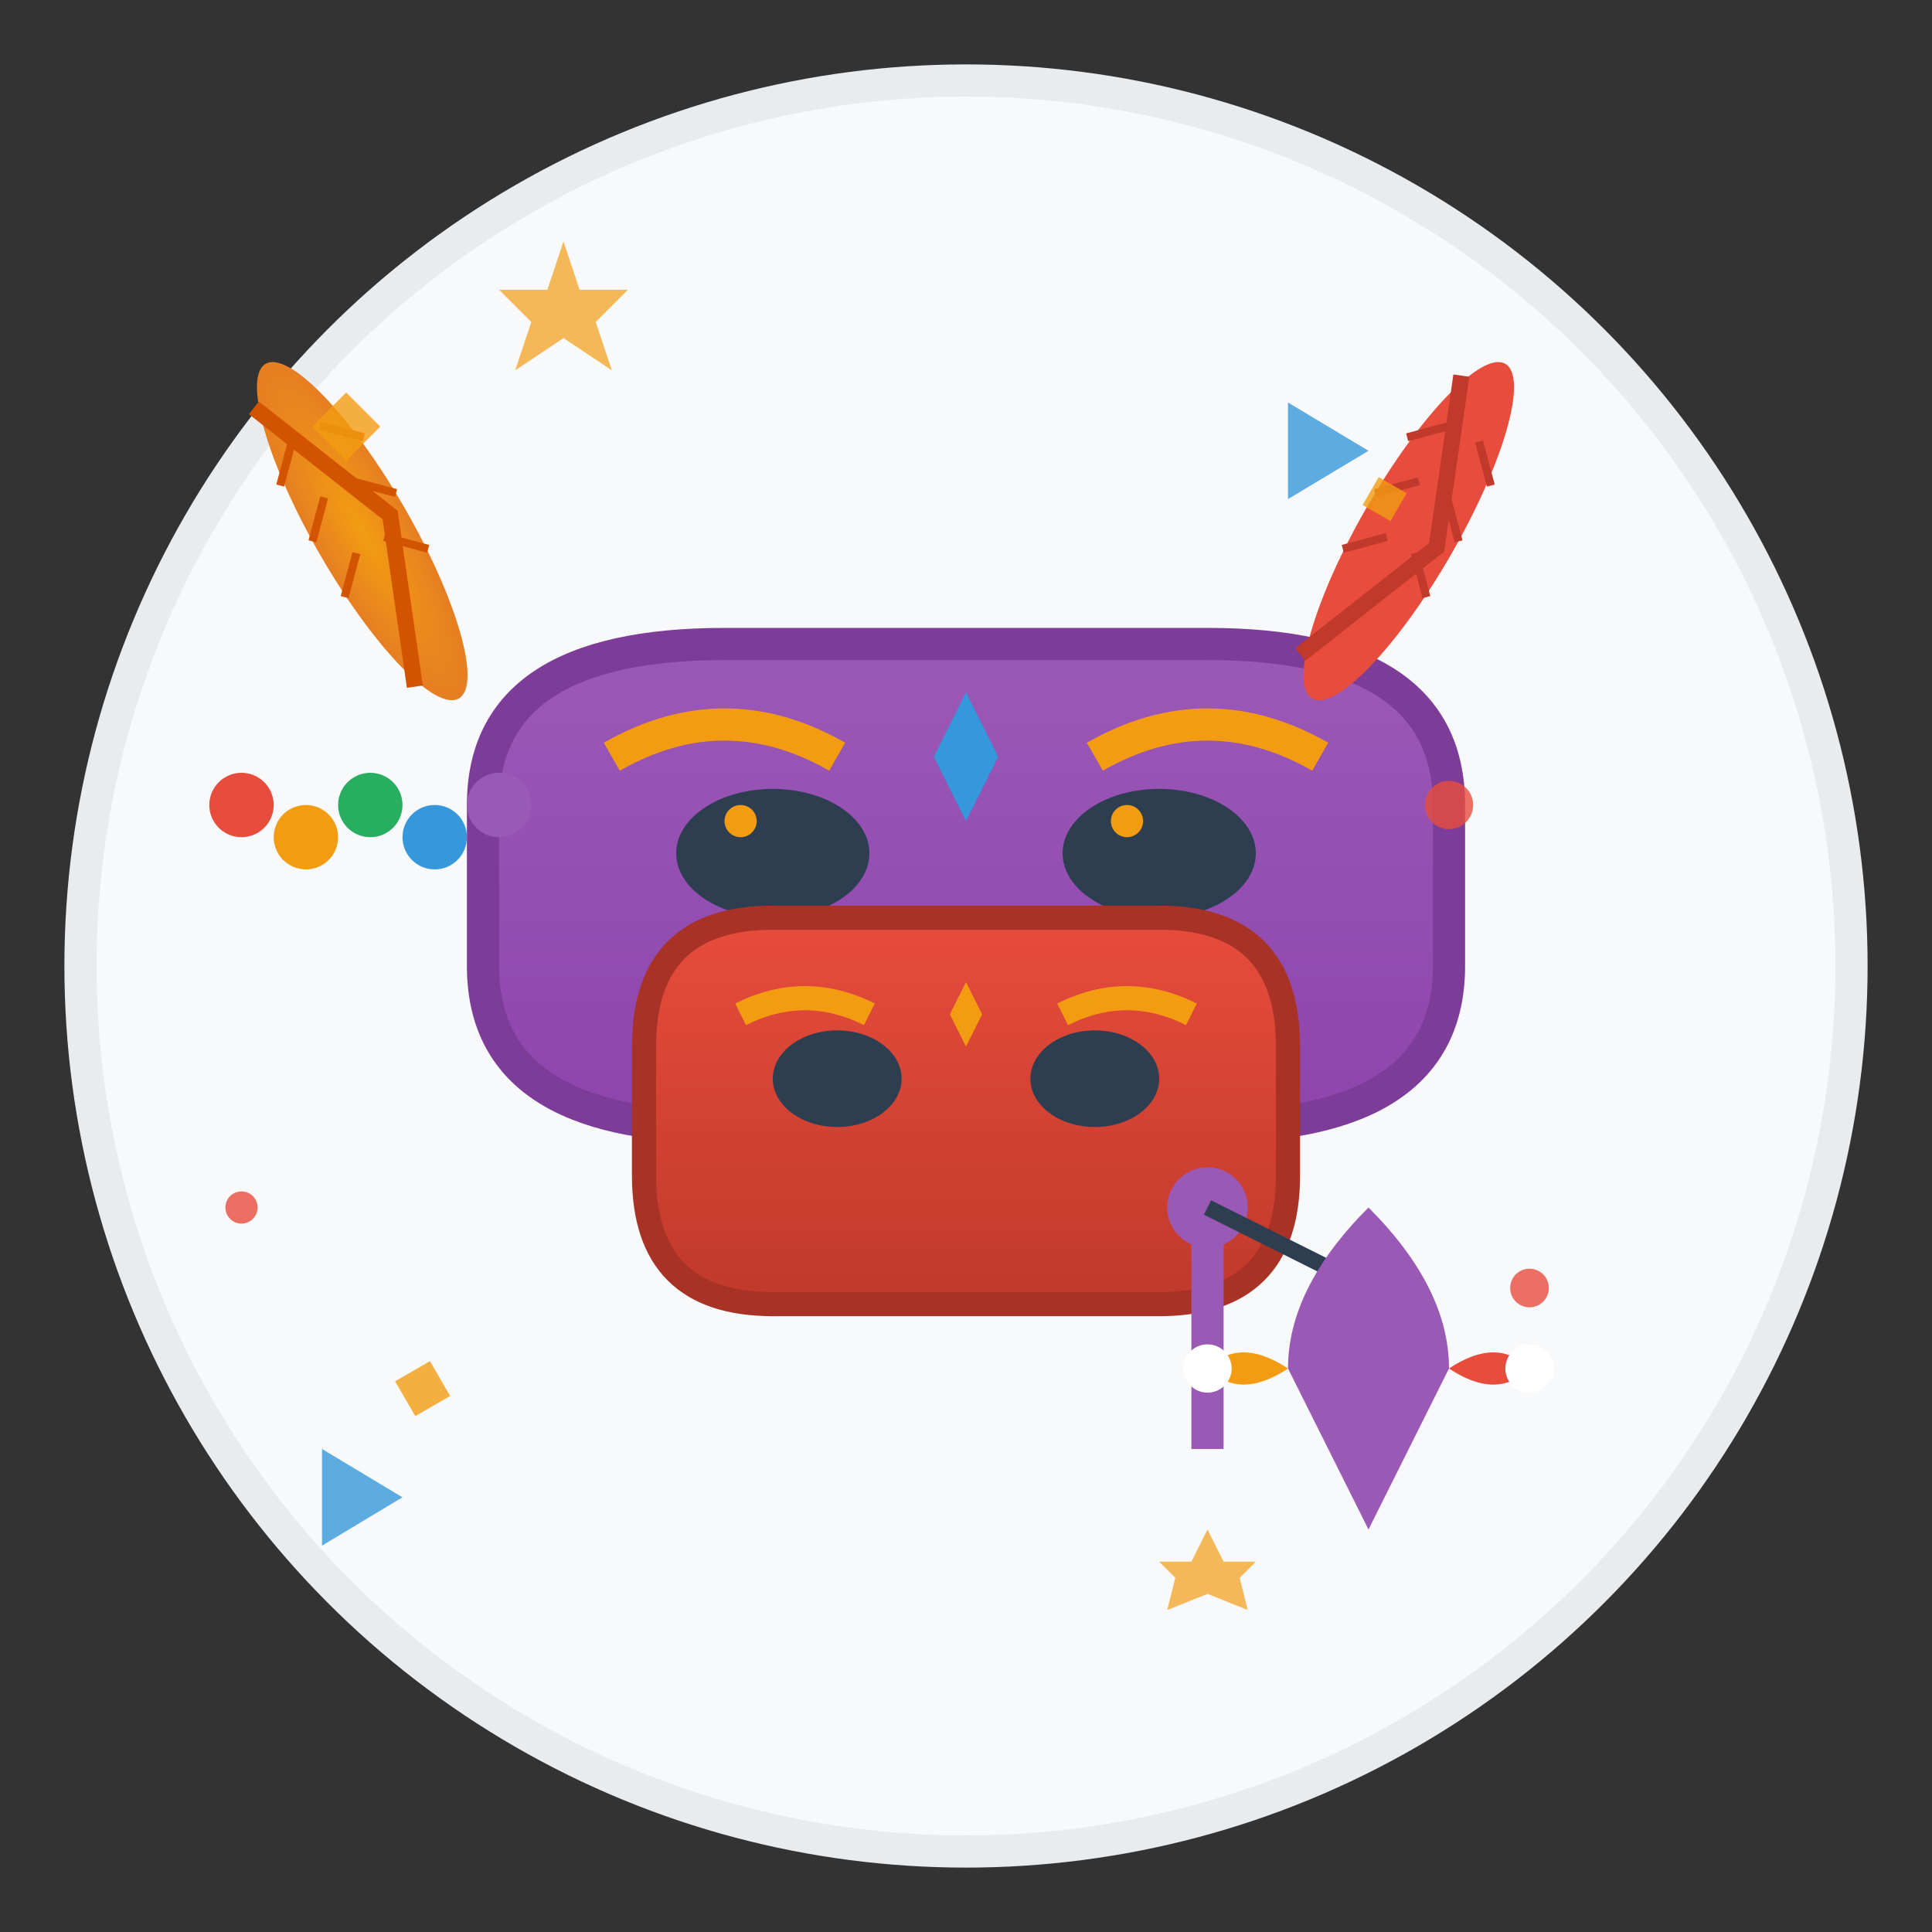 <svg width="120" height="120" viewBox="0 0 120 120" fill="none" xmlns="http://www.w3.org/2000/svg">
  <rect x="0" y="0" width="120" height="120" fill="#333333" stroke="none"/>
  <defs>
    <linearGradient id="maskGradient1" x1="0%" y1="0%" x2="0%" y2="100%">
      <stop offset="0%" style="stop-color:#9b59b6;stop-opacity:1" />
      <stop offset="100%" style="stop-color:#8e44ad;stop-opacity:1" />
    </linearGradient>
    <linearGradient id="maskGradient2" x1="0%" y1="0%" x2="0%" y2="100%">
      <stop offset="0%" style="stop-color:#e74c3c;stop-opacity:1" />
      <stop offset="100%" style="stop-color:#c0392b;stop-opacity:1" />
    </linearGradient>
    <radialGradient id="featherGradient" cx="50%" cy="50%" r="50%">
      <stop offset="0%" style="stop-color:#f39c12;stop-opacity:1" />
      <stop offset="100%" style="stop-color:#e67e22;stop-opacity:1" />
    </radialGradient>
  </defs>
  
  <!-- Background circle -->
  <circle cx="60" cy="60" r="55" fill="#f8f9fa" stroke="#e9ecef" stroke-width="2"/>
  
  <!-- Main carnival mask -->
  <g transform="translate(30, 35)">
    <!-- Mask base -->
    <path d="M0 15 Q0 5 15 5 L45 5 Q60 5 60 15 L60 25 Q60 35 45 35 L15 35 Q0 35 0 25 Z" 
          fill="url(#maskGradient1)" stroke="#7d3c98" stroke-width="2"/>
    
    <!-- Eye holes -->
    <ellipse cx="18" cy="18" rx="6" ry="4" fill="#2c3e50"/>
    <ellipse cx="42" cy="18" rx="6" ry="4" fill="#2c3e50"/>
    
    <!-- Eye sparkles -->
    <circle cx="16" cy="16" r="1" fill="#f39c12"/>
    <circle cx="40" cy="16" r="1" fill="#f39c12"/>
    
    <!-- Decorative patterns -->
    <path d="M8 12 Q15 8 22 12" stroke="#f39c12" stroke-width="2" fill="none"/>
    <path d="M38 12 Q45 8 52 12" stroke="#f39c12" stroke-width="2" fill="none"/>
    
    <!-- Gems/diamonds -->
    <path d="M30 8 L32 12 L30 16 L28 12 Z" fill="#3498db"/>
    <path d="M12 25 L14 28 L12 31 L10 28 Z" fill="#e74c3c"/>
    <path d="M48 25 L50 28 L48 31 L46 28 Z" fill="#27ae60"/>
  </g>
  
  <!-- Feathers -->
  <g transform="translate(15, 20)">
    <!-- Left feather -->
    <ellipse cx="0" cy="15" rx="3" ry="12" fill="url(#featherGradient)" transform="rotate(-30)"/>
    <path d="M-2 5 Q0 10 2 15 Q0 20 -2 25" stroke="#d35400" stroke-width="1" fill="none" transform="rotate(-30)"/>
    
    <!-- Left feather barbs -->
    <path d="M-1 8 L-3 10 M1 8 L3 10" stroke="#d35400" stroke-width="0.5" transform="rotate(-30)"/>
    <path d="M-1 12 L-3 14 M1 12 L3 14" stroke="#d35400" stroke-width="0.5" transform="rotate(-30)"/>
    <path d="M-1 16 L-3 18 M1 16 L3 18" stroke="#d35400" stroke-width="0.5" transform="rotate(-30)"/>
  </g>
  
  <g transform="translate(95, 20)">
    <!-- Right feather -->
    <ellipse cx="0" cy="15" rx="3" ry="12" fill="#e74c3c" transform="rotate(30)"/>
    <path d="M-2 5 Q0 10 2 15 Q0 20 -2 25" stroke="#c0392b" stroke-width="1" fill="none" transform="rotate(30)"/>
    
    <!-- Right feather barbs -->
    <path d="M-1 8 L-3 10 M1 8 L3 10" stroke="#c0392b" stroke-width="0.5" transform="rotate(30)"/>
    <path d="M-1 12 L-3 14 M1 12 L3 14" stroke="#c0392b" stroke-width="0.5" transform="rotate(30)"/>
    <path d="M-1 16 L-3 18 M1 16 L3 18" stroke="#c0392b" stroke-width="0.5" transform="rotate(30)"/>
  </g>
  
  <!-- Second mask (smaller, overlapping) -->
  <g transform="translate(40, 55)">
    <path d="M0 10 Q0 2 8 2 L32 2 Q40 2 40 10 L40 18 Q40 26 32 26 L8 26 Q0 26 0 18 Z" 
          fill="url(#maskGradient2)" stroke="#a93226" stroke-width="1.5"/>
    
    <!-- Eye holes -->
    <ellipse cx="12" cy="12" rx="4" ry="3" fill="#2c3e50"/>
    <ellipse cx="28" cy="12" rx="4" ry="3" fill="#2c3e50"/>
    
    <!-- Decorative swirls -->
    <path d="M6 8 Q10 6 14 8" stroke="#f39c12" stroke-width="1.5" fill="none"/>
    <path d="M26 8 Q30 6 34 8" stroke="#f39c12" stroke-width="1.5" fill="none"/>
    
    <!-- Small gem -->
    <path d="M20 6 L21 8 L20 10 L19 8 Z" fill="#f39c12"/>
  </g>
  
  <!-- Confetti -->
  <g fill="#f39c12" opacity="0.8">
    <rect x="20" y="25" width="3" height="3" transform="rotate(45 21.5 26.5)"/>
    <rect x="85" y="30" width="2" height="2" transform="rotate(30 86 31)"/>
    <rect x="25" y="85" width="2.5" height="2.5" transform="rotate(60 26.25 86.25)"/>
  </g>
  
  <g fill="#e74c3c" opacity="0.8">
    <circle cx="90" cy="50" r="1.5"/>
    <circle cx="15" cy="75" r="1"/>
    <circle cx="95" cy="80" r="1.2"/>
  </g>
  
  <g fill="#3498db" opacity="0.8">
    <path d="M80 25 L85 28 L80 31 Z"/>
    <path d="M20 90 L25 93 L20 96 Z"/>
  </g>
  
  <!-- Musical notes (carnival music) -->
  <g transform="translate(75, 75)">
    <circle cx="0" cy="0" r="2.5" fill="#9b59b6"/>
    <path d="M0 0 L0 15" stroke="#9b59b6" stroke-width="2"/>
    <circle cx="10" cy="5" r="2" fill="#e74c3c"/>
    <path d="M10 5 L10 18" stroke="#e74c3c" stroke-width="1.5"/>
    <path d="M10 5 L0 0" stroke="#2c3e50" stroke-width="1"/>
  </g>
  
  <!-- Carnival beads -->
  <g transform="translate(15, 50)">
    <circle cx="0" cy="0" r="2" fill="#e74c3c"/>
    <circle cx="4" cy="2" r="2" fill="#f39c12"/>
    <circle cx="8" cy="0" r="2" fill="#27ae60"/>
    <circle cx="12" cy="2" r="2" fill="#3498db"/>
    <circle cx="16" cy="0" r="2" fill="#9b59b6"/>
  </g>
  
  <!-- Jester hat -->
  <g transform="translate(85, 85)">
    <path d="M0 10 L-5 0 Q-5 -5 0 -10 Q5 -5 5 0 L0 10" fill="#9b59b6"/>
    <path d="M-5 0 Q-8 -2 -10 0 Q-8 2 -5 0" fill="#f39c12"/>
    <path d="M5 0 Q8 -2 10 0 Q8 2 5 0" fill="#e74c3c"/>
    <circle cx="-10" cy="0" r="1.5" fill="#ffffff"/>
    <circle cx="10" cy="0" r="1.5" fill="#ffffff"/>
  </g>
  
  <!-- Decorative stars -->
  <g fill="#f39c12" opacity="0.7">
    <path d="M35 15 L36 18 L39 18 L37 20 L38 23 L35 21 L32 23 L33 20 L31 18 L34 18 Z"/>
    <path d="M75 95 L76 97 L78 97 L77 98 L77.5 100 L75 99 L72.5 100 L73 98 L72 97 L74 97 Z"/>
  </g>
</svg>
